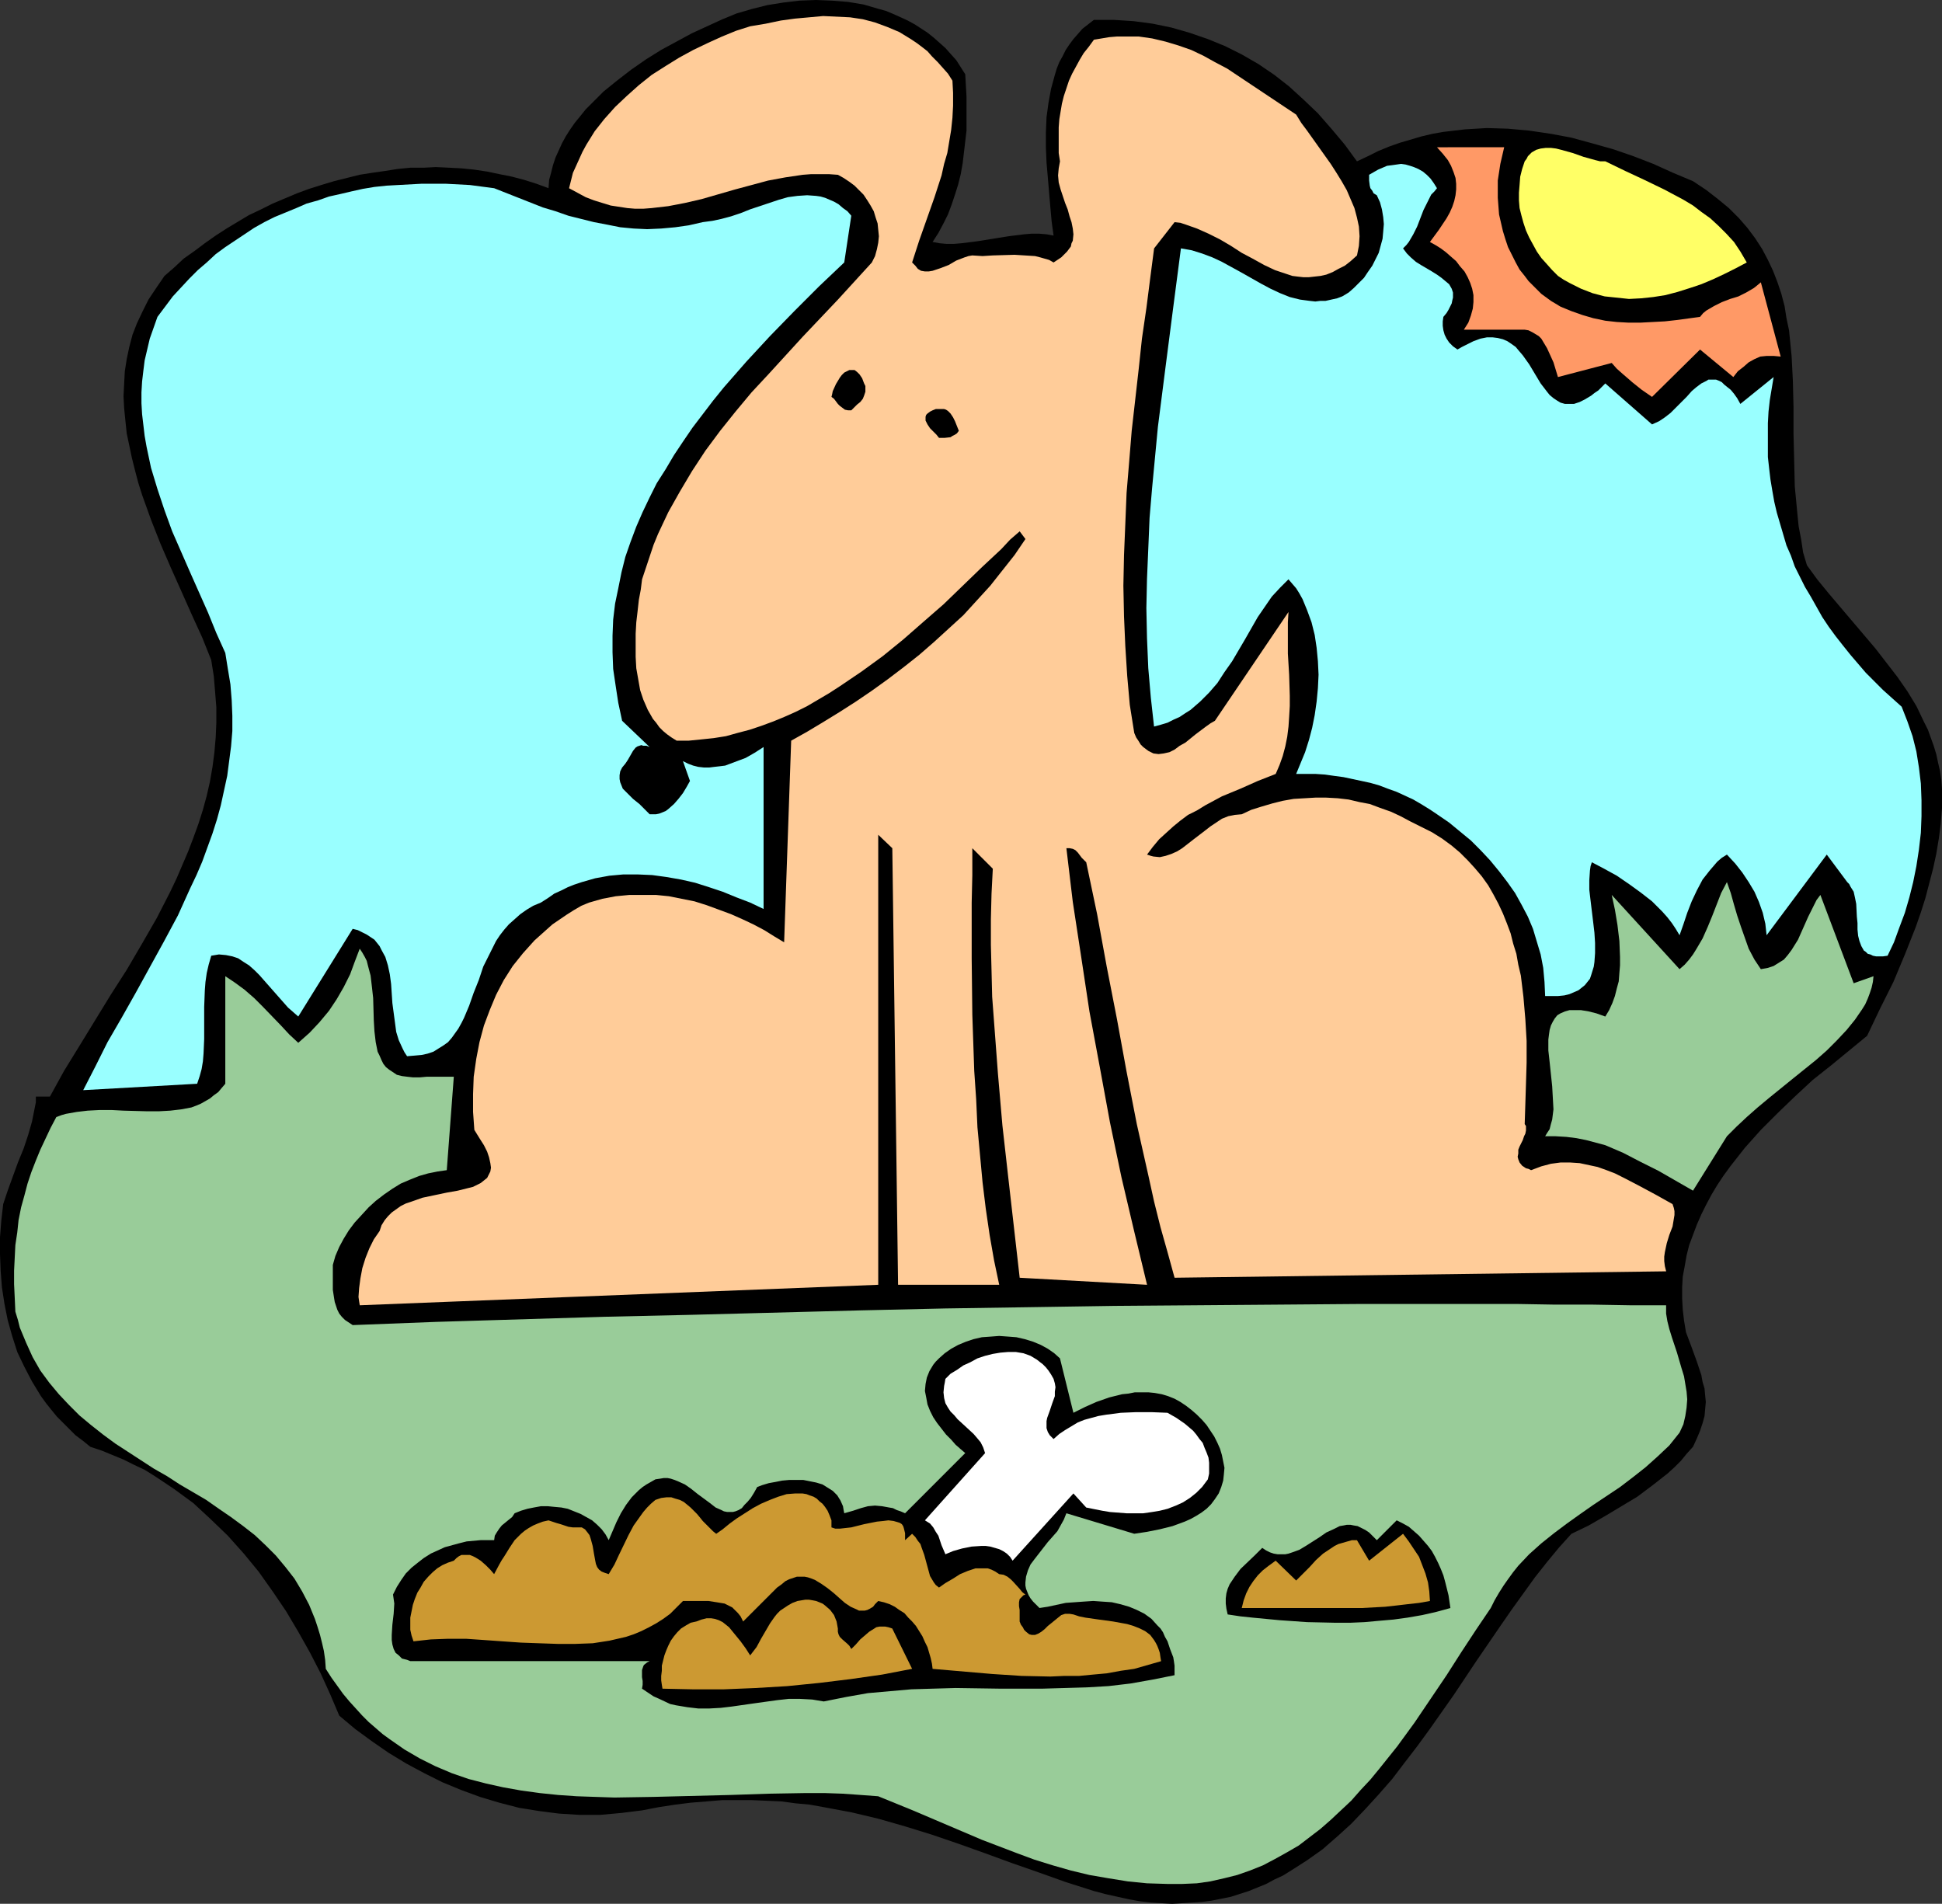 <?xml version="1.0" encoding="UTF-8" standalone="no"?>
<svg
   version="1.0"
   width="129.724mm"
   height="127.167mm"
   id="svg16"
   sodipodi:docname="Dog with Bone 22.wmf"
   xmlns:inkscape="http://www.inkscape.org/namespaces/inkscape"
   xmlns:sodipodi="http://sodipodi.sourceforge.net/DTD/sodipodi-0.dtd"
   xmlns="http://www.w3.org/2000/svg"
   xmlns:svg="http://www.w3.org/2000/svg">
  <rect width="100%" height="100%" fill="#333333" stroke="none"/>
  <sodipodi:namedview
     id="namedview16"
     pagecolor="#ffffff"
     bordercolor="#000000"
     borderopacity="0.25"
     inkscape:showpageshadow="2"
     inkscape:pageopacity="0.0"
     inkscape:pagecheckerboard="0"
     inkscape:deskcolor="#d1d1d1"
     inkscape:document-units="mm" />
  <defs
     id="defs1">
    <pattern
       id="WMFhbasepattern"
       patternUnits="userSpaceOnUse"
       width="6"
       height="6"
       x="0"
       y="0" />
  </defs>
  <path
     style="fill:#000000;fill-opacity:1;fill-rule:evenodd;stroke:none"
     d="m 243.693,18.747 0.323,5.656 v 5.818 2.747 l -0.323,2.747 -0.323,2.747 -0.323,2.747 -0.485,2.747 -0.646,2.586 -0.808,2.586 -0.808,2.424 -0.97,2.586 -1.131,2.263 -1.293,2.424 -1.454,2.263 1.778,0.323 1.778,0.162 h 1.778 l 1.939,-0.162 3.878,-0.485 8.08,-1.293 3.878,-0.485 1.939,-0.162 h 1.778 l 1.939,0.162 1.778,0.323 -0.485,-3.555 -0.323,-3.555 -0.646,-7.596 -0.323,-3.717 -0.162,-3.879 v -3.717 l 0.162,-3.879 0.485,-3.555 0.646,-3.555 0.97,-3.555 0.485,-1.616 0.646,-1.616 0.808,-1.454 0.808,-1.616 0.97,-1.454 0.97,-1.293 1.131,-1.293 1.131,-1.293 1.454,-1.131 1.454,-1.131 h 5.01 l 5.01,0.323 4.848,0.646 4.686,0.97 4.525,1.293 4.686,1.616 4.363,1.778 4.202,2.101 4.202,2.424 4.04,2.747 3.717,2.909 3.717,3.394 3.555,3.394 3.394,3.879 3.394,4.04 3.07,4.202 2.747,-1.293 2.586,-1.293 2.747,-1.131 2.747,-0.97 2.747,-0.808 2.747,-0.808 2.747,-0.646 2.747,-0.485 2.747,-0.323 2.747,-0.323 2.747,-0.162 2.747,-0.162 5.333,0.162 5.333,0.485 5.494,0.808 5.171,0.97 5.333,1.454 5.171,1.454 5.171,1.778 5.01,1.939 5.01,2.263 5.01,2.101 3.394,2.263 2.909,2.263 2.747,2.263 2.586,2.586 2.101,2.424 1.939,2.586 1.778,2.747 1.454,2.747 1.293,2.747 1.131,2.909 0.97,2.909 0.808,3.071 0.485,3.071 0.646,3.071 0.323,3.232 0.323,3.232 0.323,6.303 0.162,6.626 v 6.626 l 0.162,6.626 0.162,6.788 0.646,6.788 0.323,3.232 0.646,3.394 0.485,3.232 0.97,3.232 2.586,3.555 2.909,3.555 11.797,13.899 2.747,3.555 2.747,3.555 2.586,3.717 2.262,3.717 1.939,4.04 0.97,1.939 1.454,4.04 0.646,2.101 0.485,2.263 0.485,2.101 0.323,2.263 0.162,2.263 v 2.263 2.424 l -0.323,4.04 -0.485,3.717 -0.646,3.879 -0.808,3.717 -0.97,3.717 -0.97,3.717 -1.131,3.555 -1.293,3.717 -2.747,6.949 -2.909,6.949 -3.394,6.788 -3.232,6.788 -4.525,3.717 -4.525,3.717 -4.686,3.717 -4.525,4.202 -4.202,4.04 -4.363,4.363 -4.04,4.525 -1.778,2.263 -1.778,2.263 -1.778,2.424 -1.616,2.424 -1.454,2.424 -1.293,2.424 -1.293,2.586 -1.131,2.586 -0.97,2.586 -0.97,2.586 -0.646,2.586 -0.485,2.747 -0.485,2.586 -0.162,2.747 v 2.747 l 0.162,2.909 0.323,2.747 0.485,2.909 1.454,3.879 1.293,3.555 1.131,3.394 0.323,1.778 0.485,1.616 0.162,1.778 0.162,1.616 -0.162,1.778 -0.162,1.778 -0.485,1.778 -0.646,1.939 -0.808,1.939 -0.97,2.101 -1.616,1.778 -1.454,1.778 -1.616,1.616 -1.778,1.616 -3.717,2.909 -3.878,2.909 -4.04,2.424 -4.04,2.424 -4.202,2.424 -4.363,2.101 -3.07,3.394 -3.07,3.717 -3.07,3.879 -2.909,4.04 -2.909,4.04 -2.909,4.202 -5.979,8.727 -5.818,8.727 -6.141,8.727 -3.07,4.202 -3.232,4.202 -3.07,4.04 -3.394,3.879 -3.394,3.717 -3.555,3.717 -3.555,3.232 -3.717,3.232 -3.878,2.747 -4.04,2.586 -2.101,1.293 -2.101,0.97 -2.101,1.131 -4.363,1.778 -4.525,1.454 -2.424,0.485 -2.424,0.485 -2.424,0.323 -2.424,0.162 -2.586,0.162 -2.586,0.162 -2.586,-0.162 -2.747,-0.162 -2.747,-0.323 -2.747,-0.485 -2.909,-0.646 -2.909,-0.646 -3.07,-0.808 -7.11,-2.263 -6.787,-2.424 -6.949,-2.424 -6.626,-2.424 -6.787,-2.424 -6.626,-2.263 -6.787,-2.101 -6.787,-1.939 -6.787,-1.616 -6.949,-1.293 -3.555,-0.646 -3.555,-0.323 -3.555,-0.485 -3.717,-0.162 -3.717,-0.162 h -3.878 -3.717 l -3.878,0.323 -4.04,0.323 -3.878,0.485 -4.202,0.646 -4.202,0.808 -5.171,0.646 -5.333,0.485 h -5.333 l -5.171,-0.323 -5.01,-0.646 -5.01,-0.808 -5.01,-1.293 -4.848,-1.454 -4.848,-1.778 -4.686,-1.939 -4.525,-2.263 -4.525,-2.424 -4.525,-2.747 -4.202,-2.909 -4.202,-3.071 -4.04,-3.394 -2.262,-5.333 -2.424,-5.333 -2.747,-5.333 -2.909,-5.172 -3.07,-5.172 -3.394,-5.01 -3.555,-5.01 -3.717,-4.525 -4.04,-4.525 -4.363,-4.202 -4.363,-4.04 -2.424,-1.778 -2.424,-1.778 -2.424,-1.616 -2.424,-1.616 -2.586,-1.616 -2.747,-1.293 -2.586,-1.293 -2.747,-1.131 -2.747,-1.131 -2.909,-0.97 -1.778,-1.454 -1.939,-1.454 -1.616,-1.616 -1.616,-1.616 -1.454,-1.454 -1.454,-1.778 -1.293,-1.616 -1.293,-1.778 -2.262,-3.717 -1.939,-3.717 -1.778,-3.717 L 3.07,337.282 1.939,333.241 1.131,329.201 0.485,324.999 0.162,320.797 0,316.596 v -4.202 l 0.323,-4.202 0.485,-4.202 1.131,-3.394 2.586,-7.111 1.454,-3.555 1.131,-3.394 0.97,-3.394 0.323,-1.616 0.323,-1.616 0.323,-1.616 v -1.454 h 3.555 l 3.555,-6.464 3.878,-6.303 7.918,-12.929 4.04,-6.303 3.878,-6.626 3.717,-6.464 3.394,-6.626 1.616,-3.394 1.454,-3.394 1.454,-3.394 1.293,-3.394 1.293,-3.555 1.131,-3.555 0.97,-3.555 0.808,-3.555 0.646,-3.717 0.485,-3.717 0.323,-3.717 0.162,-3.717 v -3.879 l -0.323,-4.04 -0.323,-3.879 -0.646,-4.04 -2.262,-5.656 -2.586,-5.656 -2.586,-5.818 -2.747,-6.141 -2.586,-5.98 -2.424,-6.141 -2.262,-6.303 -0.97,-3.071 -0.808,-3.071 -0.808,-3.232 -0.646,-3.071 -0.646,-3.071 -0.323,-3.071 -0.323,-3.232 -0.162,-3.071 0.162,-3.232 0.162,-3.071 0.485,-3.071 0.646,-3.071 0.808,-3.071 1.131,-2.909 1.454,-3.071 1.454,-2.909 1.939,-2.909 2.101,-3.071 2.424,-2.101 2.424,-2.263 2.747,-1.939 2.586,-1.939 2.747,-1.939 2.747,-1.778 5.656,-3.394 3.07,-1.454 2.909,-1.454 3.07,-1.293 3.07,-1.293 3.07,-1.131 3.07,-0.97 3.232,-0.97 3.232,-0.808 3.232,-0.808 3.07,-0.485 3.394,-0.485 3.07,-0.485 3.232,-0.323 h 3.394 l 3.07,-0.162 3.394,0.162 3.07,0.162 3.232,0.323 3.232,0.485 3.07,0.646 3.232,0.646 3.07,0.808 3.07,0.97 3.07,1.131 0.162,-2.101 0.485,-1.778 0.485,-1.939 0.646,-1.939 0.808,-1.778 0.808,-1.778 0.97,-1.778 1.131,-1.778 1.131,-1.616 1.454,-1.778 1.293,-1.616 1.454,-1.454 3.07,-3.071 3.394,-2.747 3.555,-2.747 3.717,-2.586 3.878,-2.424 3.878,-2.101 3.878,-2.101 3.878,-1.778 3.878,-1.778 3.555,-1.454 3.878,-1.131 3.878,-0.97 4.04,-0.646 4.04,-0.485 L 206.04,0 l 4.04,0.162 4.04,0.323 3.878,0.646 3.878,1.131 1.778,0.485 1.939,0.808 1.778,0.808 1.778,0.808 1.778,0.97 3.232,2.101 1.616,1.293 1.454,1.293 1.454,1.293 1.293,1.454 1.454,1.616 1.131,1.778 z"
     id="path1" />
  <path
     style="fill:#ffcc99;fill-opacity:1;fill-rule:evenodd;stroke:none"
     d="m 240.461,20.363 0.162,3.071 v 3.232 l -0.162,3.071 -0.323,3.071 -0.485,2.909 -0.485,2.909 -0.808,2.747 -0.646,2.909 -1.778,5.495 -1.939,5.495 -1.939,5.495 -1.778,5.495 0.808,0.808 0.646,0.808 0.808,0.485 0.97,0.162 h 0.97 l 0.97,-0.162 0.97,-0.323 0.97,-0.323 2.101,-0.808 1.939,-1.131 2.101,-0.808 0.97,-0.323 0.97,-0.162 2.586,0.162 2.586,-0.162 5.494,-0.162 2.586,0.162 2.586,0.162 1.293,0.323 1.131,0.323 1.131,0.323 1.131,0.646 0.97,-0.646 0.97,-0.646 0.808,-0.808 0.646,-0.646 0.485,-0.646 0.485,-0.646 0.162,-0.808 0.323,-0.646 0.162,-1.616 -0.162,-1.454 -0.323,-1.616 -0.485,-1.454 -0.485,-1.778 -0.646,-1.616 -1.131,-3.394 -0.485,-1.778 -0.162,-1.778 0.162,-1.778 0.323,-1.778 -0.323,-2.101 v -2.263 -2.101 -2.101 l 0.162,-2.101 0.323,-1.939 0.323,-1.939 0.485,-1.939 0.646,-1.939 0.646,-1.939 0.808,-1.778 0.97,-1.778 0.97,-1.778 0.97,-1.616 1.293,-1.616 1.293,-1.778 1.939,-0.323 1.939,-0.323 1.939,-0.162 h 1.778 1.939 1.778 l 3.394,0.485 3.394,0.808 3.232,0.97 3.232,1.131 3.07,1.454 2.909,1.616 3.07,1.616 5.818,3.879 5.818,3.879 5.818,3.879 1.293,2.101 1.454,1.939 5.979,8.404 1.454,2.263 1.293,2.101 1.293,2.263 0.97,2.263 0.97,2.263 0.646,2.424 0.485,2.263 0.162,2.424 -0.162,2.424 -0.485,2.424 -1.616,1.454 -1.454,1.131 -1.616,0.808 -1.454,0.808 -1.616,0.646 -1.454,0.323 -1.454,0.162 -1.454,0.162 h -1.454 l -1.454,-0.162 -1.293,-0.162 -1.454,-0.485 -2.909,-0.97 -2.747,-1.293 -2.909,-1.616 -2.747,-1.454 -2.747,-1.778 -2.747,-1.616 -2.909,-1.454 -2.909,-1.293 -2.747,-0.97 -1.454,-0.485 -1.454,-0.162 -5.171,6.626 -0.97,7.434 -0.97,7.596 -1.131,7.757 -0.808,7.596 -1.778,15.676 -0.646,7.919 -0.646,7.757 -0.323,7.919 -0.323,7.757 -0.162,7.757 0.162,7.757 0.323,7.434 0.485,7.596 0.646,7.272 1.131,7.111 0.485,1.131 0.646,0.97 0.485,0.808 0.646,0.646 0.646,0.485 0.646,0.485 0.646,0.323 0.646,0.323 1.293,0.162 1.293,-0.162 1.454,-0.323 1.293,-0.646 1.293,-0.97 1.454,-0.808 2.586,-2.101 2.586,-1.939 1.131,-0.808 1.131,-0.646 18.584,-27.474 -0.162,2.586 v 2.586 5.333 l 0.323,5.333 0.162,5.333 v 2.586 l -0.162,2.747 -0.162,2.424 -0.323,2.586 -0.485,2.424 -0.646,2.424 -0.808,2.263 -0.97,2.263 -4.525,1.778 -4.363,1.939 -4.686,1.939 -4.202,2.263 -2.101,1.293 -2.262,1.131 -1.939,1.454 -1.778,1.454 -1.778,1.616 -1.778,1.616 -1.616,1.939 -1.454,1.939 0.97,0.323 0.646,0.162 1.616,0.162 1.454,-0.323 1.454,-0.485 1.454,-0.646 1.293,-0.808 2.909,-2.263 2.747,-2.101 1.454,-1.131 1.454,-0.97 1.454,-0.97 1.616,-0.646 1.616,-0.323 1.778,-0.162 2.424,-1.131 2.586,-0.808 2.747,-0.808 2.586,-0.646 2.747,-0.485 2.747,-0.162 2.747,-0.162 h 2.747 l 2.909,0.162 2.747,0.323 2.747,0.646 2.586,0.485 2.586,0.97 2.747,0.97 2.424,1.131 2.424,1.293 2.909,1.454 2.586,1.293 2.586,1.616 2.424,1.778 2.101,1.778 1.939,1.939 1.778,1.939 1.778,2.101 1.616,2.263 1.293,2.263 1.293,2.424 1.131,2.424 0.97,2.424 0.97,2.586 0.646,2.586 0.808,2.586 0.485,2.747 0.646,2.747 0.646,5.333 0.485,5.656 0.323,5.495 v 5.495 l -0.162,5.333 -0.162,5.172 -0.162,5.01 0.323,0.485 v 0.485 0.646 l -0.162,0.808 -0.323,0.646 -0.323,0.97 -0.808,1.616 -0.323,0.808 v 0.97 l -0.162,0.808 0.162,0.646 0.323,0.808 0.646,0.808 0.97,0.646 0.646,0.162 0.646,0.323 2.586,-0.97 2.424,-0.646 2.424,-0.323 h 2.424 l 2.424,0.162 2.262,0.485 2.262,0.485 2.262,0.808 2.101,0.808 2.262,1.131 4.04,2.101 4.202,2.263 4.04,2.263 0.323,0.97 0.162,0.808 v 0.97 l -0.162,0.97 -0.323,1.939 -0.808,2.101 -0.646,2.101 -0.485,2.263 -0.162,1.131 v 1.131 l 0.162,1.293 0.323,1.293 -124.109,1.616 -1.778,-6.464 -1.778,-6.303 -1.616,-6.464 -1.454,-6.626 -2.909,-12.929 -2.586,-13.252 -2.424,-13.252 -2.586,-13.252 -2.424,-13.252 -2.747,-13.09 -0.646,-0.646 -0.485,-0.485 -0.97,-1.293 -0.646,-0.646 -0.646,-0.323 -0.808,-0.162 h -0.808 l 0.808,6.788 0.808,6.788 2.101,13.737 2.101,13.899 2.586,13.899 2.586,14.06 2.909,13.899 3.232,13.737 3.232,13.414 -32.158,-1.778 -1.454,-12.767 -1.454,-12.767 -1.454,-12.929 -1.131,-13.09 -0.97,-12.929 -0.485,-6.464 -0.162,-6.626 -0.162,-6.464 v -6.464 l 0.162,-6.464 0.323,-6.303 -5.171,-5.172 v 6.788 l -0.162,6.949 v 14.06 l 0.162,14.222 0.485,14.222 0.485,7.111 0.323,7.111 0.646,6.949 0.646,6.949 0.808,6.626 0.97,6.626 1.131,6.464 1.293,6.141 h -25.533 l -1.454,-110.219 -3.555,-3.394 v 113.612 l -130.896,5.172 -0.162,-0.97 -0.162,-1.131 0.162,-2.263 0.323,-2.424 0.485,-2.586 0.808,-2.586 0.97,-2.424 1.131,-2.263 1.454,-2.101 0.485,-1.454 0.808,-1.293 0.808,-0.97 0.97,-0.97 1.131,-0.808 1.131,-0.808 1.293,-0.646 1.454,-0.485 2.747,-0.97 3.07,-0.646 3.07,-0.646 2.747,-0.485 2.586,-0.646 1.293,-0.323 0.97,-0.485 0.97,-0.485 0.808,-0.646 0.808,-0.646 0.323,-0.646 0.485,-0.97 0.162,-0.97 -0.162,-1.131 -0.323,-1.454 -0.485,-1.454 -0.808,-1.616 -1.131,-1.778 -1.293,-2.101 -0.323,-4.525 v -4.525 l 0.162,-4.363 0.646,-4.525 0.808,-4.202 1.131,-4.202 1.454,-3.879 1.616,-3.879 1.939,-3.717 2.262,-3.555 2.586,-3.232 2.909,-3.232 3.07,-2.747 1.454,-1.293 3.555,-2.424 1.778,-1.131 1.939,-1.131 1.939,-0.808 3.394,-0.97 3.394,-0.646 3.394,-0.323 h 3.394 3.394 l 3.232,0.323 3.232,0.646 3.232,0.646 3.07,0.97 3.07,1.131 3.07,1.131 2.909,1.293 2.747,1.293 2.747,1.454 2.586,1.616 2.424,1.454 1.778,-50.907 4.04,-2.263 4.04,-2.424 4.202,-2.586 4.04,-2.586 4.04,-2.747 4.04,-2.909 4.04,-3.071 3.878,-3.071 3.717,-3.232 3.717,-3.394 3.717,-3.394 3.394,-3.717 3.394,-3.717 3.07,-3.879 3.07,-3.879 2.747,-4.04 -1.454,-1.939 -2.424,2.101 -2.262,2.424 -4.848,4.525 -4.848,4.687 -4.848,4.687 -5.01,4.363 -5.171,4.525 -5.171,4.202 -5.333,3.879 -5.494,3.717 -2.747,1.778 -2.747,1.616 -2.747,1.616 -2.909,1.454 -2.909,1.293 -2.747,1.131 -3.07,1.131 -2.909,0.97 -3.07,0.808 -2.909,0.808 -3.07,0.485 -3.07,0.323 -3.232,0.323 h -3.07 l -1.293,-0.808 -1.131,-0.808 -0.97,-0.808 -0.97,-0.97 -0.808,-1.131 -0.808,-0.97 -1.293,-2.263 -1.131,-2.586 -0.808,-2.424 -0.485,-2.747 -0.485,-2.747 -0.162,-2.909 v -2.909 -2.909 l 0.162,-2.909 0.323,-2.747 0.323,-2.909 0.485,-2.586 0.323,-2.586 0.97,-2.909 0.97,-2.909 0.97,-2.909 1.131,-2.747 1.293,-2.747 1.293,-2.747 2.909,-5.172 3.07,-5.172 3.394,-5.172 3.717,-5.01 3.878,-4.848 4.04,-4.848 4.363,-4.687 8.565,-9.373 8.888,-9.373 8.565,-9.373 0.808,-1.616 0.485,-1.778 0.323,-1.616 0.162,-1.616 -0.162,-1.616 -0.162,-1.616 -0.485,-1.454 -0.485,-1.616 -0.808,-1.454 -0.808,-1.293 -0.97,-1.454 -1.131,-1.131 -1.131,-1.131 -1.293,-0.97 -1.454,-0.97 -1.454,-0.808 -2.262,-0.162 h -2.262 -2.262 l -2.101,0.162 -4.363,0.646 -4.363,0.808 -4.202,1.131 -4.202,1.131 -8.403,2.424 -4.202,0.97 -4.202,0.808 -4.202,0.485 -2.101,0.162 h -2.101 l -1.939,-0.162 -2.101,-0.323 -2.101,-0.323 -2.101,-0.646 -2.101,-0.646 -2.101,-0.808 -2.101,-1.131 -2.101,-1.131 0.485,-1.939 0.485,-1.939 0.808,-1.778 0.808,-1.778 0.808,-1.778 0.97,-1.778 2.101,-3.394 2.424,-3.071 2.747,-3.071 2.909,-2.747 3.07,-2.747 3.232,-2.586 3.555,-2.263 3.394,-2.101 3.555,-1.939 3.717,-1.778 3.555,-1.616 3.555,-1.454 3.555,-1.131 3.878,-0.646 3.878,-0.808 3.555,-0.485 3.555,-0.323 3.555,-0.323 3.394,0.162 3.394,0.162 3.232,0.485 3.07,0.808 3.07,1.131 3.07,1.293 2.909,1.778 1.454,0.97 1.293,0.97 1.454,1.131 1.131,1.293 1.454,1.454 1.293,1.454 1.293,1.454 z"
     id="path2" />
  <path
     style="fill:#ff9966;fill-opacity:1;fill-rule:evenodd;stroke:none"
     d="m 379.76,37.17 -0.485,2.101 -0.485,2.101 -0.323,2.101 -0.323,2.101 v 2.263 2.101 l 0.162,2.101 0.162,2.101 0.485,2.101 0.485,2.101 0.646,2.101 0.646,1.939 0.97,1.939 0.97,1.939 0.97,1.778 1.293,1.616 0.97,1.293 1.131,1.131 2.101,2.101 2.424,1.778 2.424,1.454 2.747,1.131 2.747,0.97 2.747,0.808 3.07,0.646 2.909,0.323 2.909,0.162 h 3.07 l 3.07,-0.162 3.07,-0.162 2.909,-0.323 5.979,-0.808 0.808,-0.97 0.808,-0.646 1.939,-1.131 1.939,-0.97 2.101,-0.808 2.101,-0.646 1.939,-0.97 1.939,-1.131 0.808,-0.646 0.97,-0.808 5.01,18.747 -1.778,-0.162 h -1.778 l -1.616,0.162 -1.454,0.646 -1.454,0.808 -1.293,1.131 -1.454,1.131 -1.131,1.454 -8.403,-6.949 -12.12,11.959 -2.586,-1.778 -2.424,-1.939 -1.293,-1.131 -1.131,-0.97 -1.454,-1.293 -1.293,-1.454 -13.574,3.555 -1.131,-3.717 -0.808,-1.778 -0.808,-1.778 -0.97,-1.616 -0.485,-0.808 -0.646,-0.646 -0.808,-0.485 -0.808,-0.485 -0.97,-0.485 -0.97,-0.162 h -15.352 l 1.131,-1.778 0.646,-1.778 0.485,-1.778 0.162,-1.616 v -1.778 l -0.323,-1.616 -0.485,-1.454 -0.646,-1.454 -0.808,-1.454 -1.131,-1.293 -0.97,-1.293 -1.293,-1.131 -1.293,-1.131 -1.293,-0.97 -1.293,-0.808 -1.454,-0.808 2.262,-3.071 0.97,-1.454 0.97,-1.454 0.808,-1.454 0.646,-1.454 0.485,-1.454 0.323,-1.454 0.162,-1.454 v -1.454 l -0.162,-1.454 -0.485,-1.454 -0.646,-1.616 -0.808,-1.454 -1.293,-1.616 -1.454,-1.616 z"
     id="path3" />
  <path
     style="fill:#ffff66;fill-opacity:1;fill-rule:evenodd;stroke:none"
     d="m 441.006,66.26 -2.747,1.454 -2.909,1.454 -2.747,1.293 -3.07,1.293 -2.909,0.97 -3.07,0.97 -3.07,0.808 -3.07,0.485 -3.07,0.323 -3.07,0.162 -3.07,-0.323 -3.07,-0.323 -3.07,-0.808 -2.909,-1.131 -2.909,-1.454 -1.454,-0.808 -1.454,-0.97 -1.454,-1.454 -1.293,-1.454 -1.454,-1.616 -1.131,-1.616 -0.97,-1.778 -0.97,-1.778 -0.808,-1.778 -0.646,-1.939 -0.485,-1.778 -0.485,-1.939 -0.162,-1.939 v -1.939 l 0.162,-1.939 0.162,-2.101 0.485,-1.939 0.646,-1.939 0.485,-0.646 0.323,-0.646 0.97,-0.97 1.131,-0.646 1.131,-0.323 1.293,-0.162 h 1.293 l 1.293,0.162 1.293,0.323 2.909,0.808 2.747,0.97 2.909,0.808 1.293,0.323 h 1.293 l 5.01,2.424 4.848,2.263 5.01,2.424 4.848,2.586 2.424,1.454 2.101,1.616 2.262,1.616 2.101,1.939 1.939,1.939 1.939,2.101 1.616,2.424 z"
     id="path4" />
  <path
     style="fill:#99ffff;fill-opacity:1;fill-rule:evenodd;stroke:none"
     d="m 362.792,47.514 -0.646,0.808 -0.808,0.808 -0.97,1.939 -0.97,1.939 -0.808,2.101 -0.808,2.101 -0.97,1.939 -1.131,1.939 -0.646,0.808 -0.808,0.808 0.97,1.293 0.97,0.97 1.293,1.131 1.293,0.808 2.747,1.616 1.293,0.808 1.131,0.808 0.97,0.808 0.97,0.808 0.646,1.131 0.323,0.97 v 0.646 0.646 l -0.162,0.646 -0.162,0.808 -0.323,0.646 -0.485,0.97 -0.485,0.808 -0.808,0.97 -0.162,1.131 v 1.131 l 0.162,1.131 0.323,1.131 0.485,0.97 0.646,0.97 0.97,0.97 1.131,0.808 1.131,-0.646 0.97,-0.485 1.939,-0.97 1.778,-0.646 1.616,-0.323 h 1.454 l 1.293,0.162 1.293,0.323 1.131,0.485 0.97,0.646 1.131,0.808 0.808,0.97 0.97,1.131 1.616,2.263 1.454,2.424 1.454,2.424 1.616,2.101 0.646,0.808 0.97,0.808 0.97,0.646 0.808,0.485 1.131,0.323 h 1.131 1.131 l 1.454,-0.485 1.293,-0.646 1.616,-0.97 0.808,-0.646 0.97,-0.646 0.808,-0.808 0.97,-0.97 11.797,10.343 1.778,-0.808 1.454,-0.97 1.454,-1.131 1.454,-1.454 1.293,-1.293 1.293,-1.293 1.293,-1.455 1.131,-0.97 1.293,-0.97 1.293,-0.646 0.485,-0.323 h 0.646 0.646 0.646 l 0.808,0.323 0.646,0.323 0.646,0.646 0.808,0.646 0.808,0.646 0.808,0.97 0.808,1.131 0.808,1.454 8.403,-6.788 -0.485,2.909 -0.485,2.909 -0.323,2.909 -0.162,2.909 v 2.909 2.747 2.909 l 0.323,2.909 0.323,2.747 0.485,2.909 0.485,2.747 0.646,2.747 0.808,2.747 0.808,2.747 0.808,2.747 1.131,2.586 0.97,2.747 1.293,2.586 1.293,2.586 1.454,2.424 1.454,2.586 1.454,2.586 1.616,2.424 1.778,2.424 1.778,2.263 1.939,2.424 1.939,2.263 1.939,2.263 2.262,2.263 2.101,2.101 4.686,4.202 1.454,3.717 1.293,3.717 0.97,3.879 0.646,4.04 0.485,4.04 0.162,4.202 v 4.04 l -0.162,4.202 -0.485,4.202 -0.646,4.202 -0.808,4.04 -0.97,3.879 -1.131,3.879 -1.454,3.879 -1.293,3.555 -1.616,3.394 -1.131,0.162 h -0.97 -0.808 l -0.808,-0.162 -0.646,-0.323 -0.646,-0.162 -0.485,-0.485 -0.485,-0.323 -0.646,-1.131 -0.485,-1.293 -0.323,-1.293 -0.162,-1.616 v -1.616 l -0.162,-1.616 -0.162,-3.232 -0.323,-1.616 -0.323,-1.454 -0.808,-1.293 -0.323,-0.646 -0.485,-0.485 -5.171,-6.949 -15.19,20.363 -0.323,-2.909 -0.646,-2.747 -0.97,-2.747 -1.131,-2.586 -1.454,-2.424 -1.616,-2.424 -1.778,-2.263 -2.101,-2.263 -1.293,0.808 -1.131,0.97 -0.97,1.131 -0.97,1.131 -1.778,2.263 -1.454,2.747 -1.293,2.747 -1.131,2.909 -0.97,2.909 -0.97,2.747 -0.97,-1.616 -0.97,-1.454 -1.131,-1.454 -1.293,-1.454 -2.586,-2.586 -2.909,-2.263 -2.909,-2.101 -3.07,-2.101 -3.232,-1.778 -3.07,-1.616 -0.323,0.97 -0.162,1.131 -0.162,2.424 v 2.424 l 0.323,2.747 0.646,5.333 0.323,2.747 0.162,2.586 v 2.586 l -0.162,2.263 -0.162,1.131 -0.646,2.101 -0.323,0.97 -0.646,0.808 -0.646,0.808 -0.808,0.646 -0.808,0.646 -1.131,0.485 -1.131,0.485 -1.293,0.323 -1.616,0.162 h -3.232 l -0.162,-3.555 -0.323,-3.555 -0.646,-3.394 -0.97,-3.232 -0.97,-3.232 -1.293,-3.071 -1.616,-3.071 -1.616,-2.909 -1.939,-2.747 -2.101,-2.747 -2.262,-2.747 -2.424,-2.586 -2.424,-2.424 -2.747,-2.263 -2.747,-2.263 -3.07,-2.101 -1.939,-1.293 -2.101,-1.293 -1.939,-1.131 -2.101,-0.97 -2.101,-0.97 -2.262,-0.808 -2.101,-0.808 -2.262,-0.646 -2.262,-0.485 -2.262,-0.485 -2.262,-0.485 -2.424,-0.323 -2.262,-0.323 -2.424,-0.162 h -4.848 l 1.131,-2.747 1.131,-2.747 0.97,-3.071 0.808,-3.071 0.646,-3.232 0.485,-3.394 0.323,-3.394 0.162,-3.394 -0.162,-3.394 -0.323,-3.394 -0.485,-3.232 -0.808,-3.232 -1.131,-3.071 -1.131,-2.747 -0.808,-1.454 -0.808,-1.293 -0.97,-1.131 -0.97,-1.131 -2.101,2.101 -2.101,2.263 -1.778,2.586 -1.778,2.586 -3.232,5.656 -1.616,2.747 -1.616,2.747 -1.939,2.747 -1.778,2.747 -2.101,2.424 -2.262,2.263 -2.424,2.101 -1.293,0.808 -1.454,0.97 -1.454,0.646 -1.616,0.808 -1.616,0.485 -1.778,0.485 -0.808,-7.272 -0.646,-7.434 -0.323,-7.596 -0.162,-7.596 0.162,-7.434 0.323,-7.596 0.323,-7.757 0.646,-7.596 1.454,-15.353 1.939,-15.191 1.939,-15.03 1.939,-14.868 2.747,0.485 2.586,0.808 2.586,0.97 2.424,1.131 5.01,2.747 4.848,2.747 2.424,1.293 2.424,1.131 2.424,0.97 2.586,0.646 2.424,0.323 1.454,0.162 1.293,-0.162 h 1.293 l 1.454,-0.323 1.454,-0.323 1.293,-0.485 1.616,-0.97 1.293,-1.131 1.293,-1.293 1.293,-1.293 0.97,-1.454 1.131,-1.616 0.808,-1.616 0.808,-1.616 0.485,-1.778 0.485,-1.778 0.162,-1.778 0.162,-1.939 -0.162,-1.778 -0.323,-1.939 -0.485,-1.778 -0.808,-1.778 -0.808,-0.485 -0.323,-0.646 -0.485,-0.646 -0.162,-0.646 -0.162,-1.293 v -1.454 l 1.131,-0.646 1.131,-0.646 1.131,-0.485 1.131,-0.485 1.293,-0.162 1.131,-0.162 1.131,-0.162 1.131,0.162 1.131,0.323 0.97,0.323 1.131,0.485 1.131,0.646 0.97,0.808 0.97,0.97 0.808,1.131 z"
     id="path5" />
  <path
     style="fill:#99ffff;fill-opacity:1;fill-rule:evenodd;stroke:none"
     d="m 177.437,56.079 2.424,-0.323 2.262,-0.485 2.424,-0.646 2.424,-0.808 2.424,-0.97 2.424,-0.808 2.424,-0.808 2.424,-0.808 2.262,-0.646 2.424,-0.323 2.424,-0.162 2.262,0.162 1.131,0.162 1.131,0.323 1.131,0.485 1.131,0.485 1.131,0.646 1.131,0.97 1.131,0.808 0.97,1.131 -1.778,11.798 -6.302,5.98 -6.302,6.303 -6.141,6.303 -5.979,6.464 -5.656,6.464 -2.747,3.394 -2.586,3.394 -2.586,3.394 -2.424,3.555 -2.262,3.394 -2.101,3.555 -2.262,3.555 -1.778,3.555 -1.778,3.717 -1.616,3.717 -1.454,3.879 -1.293,3.717 -0.97,3.879 -0.808,4.04 -0.808,3.879 -0.485,4.04 -0.162,4.04 v 4.202 l 0.162,4.202 0.646,4.363 0.646,4.202 0.97,4.525 6.949,6.626 -0.808,-0.323 h -0.808 l -0.485,-0.162 -0.485,0.162 -0.485,0.162 -0.485,0.323 -0.646,0.808 -0.646,1.131 -0.646,1.131 -0.646,0.97 -0.808,0.97 -0.485,0.97 -0.162,0.97 v 0.97 l 0.162,0.808 0.323,0.808 0.323,0.808 0.646,0.646 0.646,0.646 1.293,1.293 1.616,1.293 1.293,1.293 0.646,0.646 0.646,0.646 h 0.808 0.808 l 0.808,-0.162 0.808,-0.323 0.808,-0.323 0.646,-0.485 1.454,-1.293 1.131,-1.293 1.131,-1.454 0.97,-1.616 0.808,-1.454 -1.778,-5.01 1.293,0.646 1.293,0.485 1.293,0.323 1.454,0.162 h 1.293 l 1.293,-0.162 1.454,-0.162 1.293,-0.162 2.586,-0.97 2.586,-0.97 2.262,-1.293 2.262,-1.454 v 40.888 l -3.394,-1.616 -3.394,-1.293 -3.555,-1.454 -3.394,-1.131 -3.555,-1.131 -3.555,-0.808 -3.717,-0.646 -3.555,-0.485 -3.717,-0.162 h -3.555 l -3.555,0.323 -3.555,0.646 -3.394,0.97 -1.939,0.646 -1.616,0.646 -1.616,0.808 -1.778,0.808 -1.616,1.131 -1.778,1.131 -1.939,0.808 -1.616,0.97 -1.616,1.131 -1.454,1.293 -1.454,1.293 -1.131,1.293 -1.131,1.454 -0.97,1.454 -1.616,3.232 -1.616,3.232 -1.131,3.394 -1.293,3.232 -1.131,3.232 -1.293,3.071 -0.646,1.293 -0.808,1.454 -0.808,1.131 -0.808,1.131 -0.97,1.131 -1.131,0.808 -1.293,0.808 -1.293,0.808 -1.454,0.485 -1.454,0.323 -1.778,0.162 -1.939,0.162 -0.646,-0.97 -0.485,-0.97 -0.97,-2.101 -0.646,-2.101 -0.323,-2.424 -0.323,-2.424 -0.323,-2.424 -0.323,-4.848 -0.323,-2.424 -0.485,-2.263 -0.646,-2.101 -0.97,-1.778 -0.485,-0.97 -0.646,-0.808 -0.646,-0.808 -0.97,-0.646 -0.97,-0.646 -0.97,-0.485 -1.293,-0.646 -1.293,-0.323 -13.736,22.141 -1.293,-1.131 -1.293,-1.131 -2.424,-2.747 -2.424,-2.747 -2.424,-2.747 -1.131,-1.131 -1.454,-1.293 -1.293,-0.808 -1.454,-0.97 -1.454,-0.485 -1.616,-0.323 -1.778,-0.162 -0.97,0.162 -0.97,0.162 -0.646,2.263 -0.485,2.101 -0.323,2.263 -0.162,2.101 -0.162,4.202 v 4.04 4.04 l -0.162,3.717 -0.162,1.939 -0.323,1.939 -0.485,1.778 -0.646,1.939 -28.765,1.616 3.07,-5.98 3.07,-6.141 1.778,-3.071 1.778,-3.071 3.555,-6.303 3.555,-6.464 3.555,-6.464 3.555,-6.626 3.07,-6.788 1.616,-3.394 1.454,-3.394 1.293,-3.555 1.293,-3.555 1.131,-3.555 0.97,-3.555 0.808,-3.717 0.808,-3.717 0.485,-3.717 0.485,-3.717 0.323,-3.879 v -3.879 l -0.162,-3.879 -0.323,-4.04 -0.646,-3.879 -0.646,-4.04 -2.262,-5.01 -2.101,-5.172 -4.525,-10.181 -2.262,-5.172 -2.262,-5.172 -1.939,-5.333 -1.778,-5.333 -1.616,-5.333 -1.131,-5.333 -0.485,-2.747 -0.323,-2.747 -0.323,-2.747 -0.162,-2.747 v -2.747 l 0.162,-2.747 0.323,-2.747 0.323,-2.586 0.646,-2.747 0.646,-2.747 0.97,-2.747 0.97,-2.747 1.939,-2.586 1.939,-2.586 2.101,-2.263 2.101,-2.263 2.101,-2.101 2.262,-1.939 2.262,-2.101 2.424,-1.778 2.424,-1.616 2.424,-1.616 2.424,-1.616 2.586,-1.454 2.586,-1.293 2.747,-1.131 2.747,-1.131 2.586,-1.131 2.909,-0.808 2.747,-0.97 2.909,-0.646 2.747,-0.646 2.909,-0.646 2.909,-0.485 3.07,-0.323 2.909,-0.162 5.979,-0.323 h 5.979 l 6.141,0.323 6.141,0.808 6.141,2.424 6.141,2.424 3.232,0.97 3.232,1.131 3.232,0.808 3.232,0.808 3.394,0.646 3.232,0.646 3.394,0.323 3.394,0.162 3.555,-0.162 3.555,-0.323 3.394,-0.485 z"
     id="path6" />
  <path
     style="fill:#000000;fill-opacity:1;fill-rule:evenodd;stroke:none"
     d="m 218.16,96.805 0.323,0.646 v 0.485 0.97 l -0.323,0.97 -0.323,0.808 -0.646,0.808 -0.808,0.646 -1.454,1.454 h -0.808 l -0.808,-0.162 -0.646,-0.485 -0.646,-0.485 -0.485,-0.485 -0.485,-0.646 -0.485,-0.646 -0.646,-0.485 0.162,-0.646 0.162,-0.808 0.808,-1.778 0.97,-1.616 0.485,-0.646 0.646,-0.646 0.646,-0.323 0.646,-0.323 h 0.646 0.646 l 0.646,0.485 0.646,0.646 0.646,0.97 z"
     id="path7" />
  <path
     style="fill:#000000;fill-opacity:1;fill-rule:evenodd;stroke:none"
     d="m 242.077,108.764 -0.485,0.646 -0.485,0.323 -0.646,0.323 -0.485,0.323 -1.454,0.162 h -1.454 l -0.646,-0.808 -0.808,-0.808 -0.808,-0.808 -0.646,-0.97 -0.485,-0.97 v -0.485 -0.485 l 0.162,-0.485 0.323,-0.323 0.646,-0.485 0.646,-0.323 0.808,-0.323 h 0.808 0.808 0.485 l 0.485,0.162 0.485,0.323 0.646,0.646 0.646,0.97 0.485,0.97 z"
     id="path8" />
  <path
     style="fill:#99cc99;fill-opacity:1;fill-rule:evenodd;stroke:none"
     d="m 444.561,244.679 1.778,-0.323 1.454,-0.485 1.293,-0.808 1.293,-0.808 0.97,-1.131 0.97,-1.293 0.808,-1.293 0.808,-1.293 1.293,-2.909 1.293,-2.909 1.454,-2.909 0.646,-1.293 0.97,-1.293 8.403,22.302 5.01,-1.778 -0.162,1.454 -0.323,1.454 -0.485,1.454 -0.485,1.293 -0.646,1.454 -0.808,1.293 -1.778,2.586 -2.101,2.586 -2.424,2.586 -2.586,2.586 -2.747,2.424 -5.818,4.687 -5.979,4.848 -2.909,2.424 -2.747,2.424 -2.586,2.424 -2.424,2.424 -8.565,13.737 -8.726,-5.01 -4.525,-2.263 -4.363,-2.263 -2.262,-0.97 -2.262,-0.97 -2.424,-0.646 -2.424,-0.646 -2.424,-0.485 -2.586,-0.323 -2.747,-0.162 h -2.586 l 0.485,-0.808 0.646,-0.97 0.323,-1.293 0.323,-1.131 0.162,-1.293 0.162,-1.293 -0.162,-2.909 -0.162,-2.909 -0.646,-6.141 -0.323,-2.909 v -2.747 l 0.162,-1.293 0.162,-1.131 0.323,-1.131 0.485,-0.97 0.485,-0.808 0.646,-0.808 0.808,-0.485 1.131,-0.485 1.131,-0.323 h 1.454 1.454 l 1.939,0.323 1.939,0.485 2.262,0.808 0.97,-1.616 0.808,-1.778 0.646,-1.778 0.485,-1.939 0.485,-1.778 0.162,-2.101 0.162,-1.939 v -2.101 l -0.162,-4.04 -0.485,-4.04 -0.646,-3.879 -0.808,-3.717 17.13,18.747 1.293,-1.131 1.131,-1.293 0.97,-1.293 0.808,-1.293 1.616,-2.747 1.293,-2.909 1.131,-2.747 2.262,-5.818 1.454,-2.747 0.97,2.747 0.808,2.909 0.808,2.747 0.97,2.909 0.97,2.747 0.97,2.747 1.454,2.747 z"
     id="path9" />
  <path
     style="fill:#99cc99;fill-opacity:1;fill-rule:evenodd;stroke:none"
     d="m 107.787,271.829 h 6.787 l -1.778,23.595 -2.262,0.323 -2.424,0.485 -2.262,0.646 -2.424,0.97 -2.262,0.97 -2.101,1.293 -2.101,1.454 -2.101,1.616 -1.778,1.616 -1.778,1.939 -1.778,1.939 -1.454,1.939 -1.293,2.101 -1.131,2.101 -0.97,2.263 -0.646,2.263 v 4.202 2.101 l 0.323,2.101 0.162,0.97 0.323,0.97 0.323,0.97 0.485,0.97 0.646,0.808 0.808,0.808 0.97,0.646 0.97,0.646 21.008,-0.808 21.331,-0.646 21.331,-0.646 21.493,-0.485 43.147,-1.131 21.331,-0.485 21.493,-0.323 21.17,-0.323 20.846,-0.162 20.846,-0.162 20.362,-0.162 h 39.592 l 9.534,0.162 h 9.534 l 9.373,0.162 h 9.211 v 2.101 l 0.323,1.939 0.485,1.939 0.646,2.101 1.293,3.879 1.131,3.879 0.646,2.101 0.323,1.939 0.323,1.939 0.162,1.939 -0.162,2.101 -0.323,2.101 -0.485,2.101 -0.97,2.101 -2.586,3.232 -2.909,2.747 -3.07,2.747 -3.07,2.424 -3.394,2.586 -6.787,4.525 -3.232,2.263 -3.394,2.424 -3.232,2.424 -3.232,2.586 -3.07,2.747 -2.747,2.909 -1.293,1.616 -1.293,1.778 -1.131,1.616 -1.131,1.778 -1.131,1.939 -0.97,1.939 -3.717,5.495 -3.717,5.656 -3.717,5.818 -4.04,5.98 -4.04,5.98 -4.363,5.98 -4.525,5.656 -2.262,2.747 -2.424,2.586 -2.424,2.747 -2.586,2.424 -2.586,2.424 -2.586,2.263 -2.747,2.101 -2.747,2.101 -3.07,1.778 -2.909,1.616 -3.07,1.616 -3.232,1.293 -3.232,1.131 -3.232,0.808 -3.555,0.808 -3.394,0.485 -3.717,0.162 h -3.717 l -5.171,-0.162 -4.848,-0.485 -5.01,-0.808 -4.686,-0.808 -4.686,-1.131 -4.525,-1.293 -4.686,-1.454 -4.363,-1.616 -8.888,-3.394 -8.726,-3.717 -8.726,-3.717 -8.726,-3.555 -4.363,-0.323 -4.525,-0.323 -4.686,-0.162 h -4.686 l -9.373,0.162 -9.696,0.323 -19.392,0.485 -9.858,0.162 -4.848,-0.162 -4.686,-0.162 -4.686,-0.323 -4.686,-0.485 -4.686,-0.646 -4.525,-0.808 -4.363,-0.97 -4.363,-1.131 -4.202,-1.454 -4.202,-1.778 -3.878,-1.939 -3.878,-2.263 -3.717,-2.586 -1.778,-1.293 -3.555,-3.071 -1.616,-1.616 -1.616,-1.778 -1.616,-1.778 -1.616,-1.939 -2.909,-4.04 -1.454,-2.263 -0.162,-2.263 -0.323,-2.263 -0.485,-2.101 -0.485,-1.939 -0.646,-2.101 -0.646,-1.939 -1.454,-3.555 -1.778,-3.394 -1.939,-3.232 -2.262,-2.909 -2.424,-2.909 -2.586,-2.586 -2.747,-2.586 -2.909,-2.263 -3.07,-2.263 -3.07,-2.101 -3.232,-2.263 -6.626,-3.879 -3.232,-2.101 -3.394,-1.939 -6.464,-4.202 -3.232,-2.101 -3.07,-2.263 -3.07,-2.424 -2.909,-2.424 -2.586,-2.586 -2.586,-2.747 -2.424,-2.909 -2.262,-3.071 -1.939,-3.394 -1.616,-3.555 -0.808,-1.939 -0.808,-1.939 -0.485,-1.939 -0.646,-2.101 -0.162,-3.555 -0.162,-3.394 v -3.394 l 0.162,-3.232 0.162,-3.232 0.485,-3.232 0.323,-3.071 0.646,-3.232 0.808,-2.909 0.808,-3.071 0.97,-2.909 1.131,-2.909 1.131,-2.747 1.293,-2.747 1.293,-2.747 1.454,-2.747 1.293,-0.485 1.131,-0.323 2.747,-0.485 2.747,-0.323 3.07,-0.162 h 2.909 l 3.07,0.162 5.979,0.162 h 2.909 l 2.909,-0.162 2.747,-0.323 2.586,-0.485 1.293,-0.485 1.131,-0.485 1.131,-0.646 1.131,-0.646 0.97,-0.808 1.131,-0.808 0.808,-0.97 0.97,-1.131 v -27.151 l 2.424,1.616 2.424,1.778 2.424,2.101 2.262,2.263 4.525,4.687 2.101,2.263 2.262,2.101 2.909,-2.586 2.424,-2.586 2.424,-2.909 1.939,-2.909 1.778,-3.071 1.616,-3.232 1.131,-3.071 1.293,-3.394 0.646,0.97 0.646,1.131 0.485,0.97 0.323,1.293 0.646,2.424 0.323,2.747 0.323,2.909 0.162,5.656 0.162,2.747 0.323,2.747 0.485,2.424 0.485,0.97 0.485,1.131 0.485,0.97 0.646,0.808 0.808,0.646 0.97,0.646 0.97,0.646 1.293,0.323 1.293,0.162 1.454,0.162 h 1.778 z"
     id="path10" />
  <path
     style="fill:#000000;fill-opacity:1;fill-rule:evenodd;stroke:none"
     d="m 267.609,342.938 3.394,13.737 2.909,-1.454 2.909,-1.293 3.232,-1.131 3.232,-0.808 1.616,-0.162 1.616,-0.323 h 1.778 1.616 l 1.616,0.162 1.778,0.323 1.616,0.485 1.616,0.646 1.454,0.808 1.454,0.97 1.454,1.131 1.293,1.131 1.293,1.293 1.131,1.293 0.97,1.454 0.97,1.454 0.808,1.616 0.646,1.454 0.485,1.616 0.323,1.616 0.323,1.616 -0.162,1.778 -0.162,1.454 -0.485,1.616 -0.646,1.616 -0.97,1.454 -0.97,1.293 -1.131,1.131 -1.293,0.97 -1.293,0.808 -1.454,0.808 -1.454,0.646 -3.07,1.131 -3.232,0.808 -3.232,0.646 -3.232,0.485 -17.13,-5.172 -0.646,1.616 -0.808,1.454 -0.808,1.454 -2.424,2.747 -1.131,1.454 -2.262,2.909 -0.97,1.293 -0.646,1.454 -0.485,1.616 -0.162,1.454 v 0.808 l 0.162,0.808 0.323,0.808 0.323,0.808 0.485,0.808 0.646,0.808 0.808,0.808 0.808,0.808 2.101,-0.323 2.262,-0.485 2.262,-0.485 2.262,-0.162 2.262,-0.162 2.424,-0.162 2.262,0.162 2.424,0.162 2.101,0.485 2.262,0.646 1.939,0.808 1.939,0.97 1.778,1.293 1.454,1.616 0.808,0.808 0.646,0.97 0.485,1.131 0.646,1.131 0.646,1.939 0.808,2.101 0.162,0.97 0.162,1.131 v 1.131 1.293 l -5.656,1.131 -5.494,0.97 -5.494,0.646 -5.494,0.323 -5.494,0.162 -5.656,0.162 h -10.989 l -10.989,-0.162 -5.656,0.162 -5.494,0.162 -5.494,0.485 -5.494,0.485 -5.494,0.97 -5.656,1.131 -2.909,-0.485 -3.07,-0.162 h -2.909 l -2.909,0.323 -5.818,0.808 -5.656,0.808 -2.747,0.323 -2.909,0.162 h -2.747 l -2.747,-0.323 -2.909,-0.485 -1.454,-0.323 -2.747,-1.293 -1.454,-0.646 -1.454,-0.97 -1.454,-0.97 0.162,-0.97 v -0.97 l -0.162,-0.97 v -0.97 -0.808 l 0.323,-0.97 0.162,-0.323 0.808,-0.646 0.646,-0.323 h -59.63 -0.808 l -0.808,-0.323 -0.646,-0.162 -0.646,-0.162 -0.808,-0.808 -0.808,-0.646 -0.485,-0.97 -0.323,-1.131 -0.162,-1.131 v -1.293 l 0.162,-2.586 0.323,-2.747 0.162,-2.586 -0.162,-1.131 -0.162,-1.131 0.97,-1.939 1.131,-1.778 1.131,-1.616 1.454,-1.454 1.616,-1.293 1.454,-1.131 1.778,-1.131 1.778,-0.808 1.778,-0.808 1.778,-0.485 1.778,-0.485 1.939,-0.485 1.778,-0.162 1.778,-0.162 h 1.778 1.616 l 0.162,-1.131 0.485,-0.808 0.646,-0.97 0.646,-0.808 1.778,-1.454 0.808,-0.646 0.646,-0.97 1.616,-0.646 1.616,-0.485 1.616,-0.323 1.778,-0.323 h 1.778 l 1.616,0.162 1.778,0.162 1.616,0.323 1.616,0.646 1.616,0.646 1.454,0.808 1.454,0.808 1.293,1.131 1.131,1.131 0.97,1.293 0.808,1.454 0.97,-2.263 0.97,-2.263 1.131,-2.263 1.293,-2.101 1.454,-1.939 1.778,-1.778 0.97,-0.808 0.97,-0.646 1.131,-0.646 1.131,-0.646 1.131,-0.162 0.97,-0.162 h 0.97 l 0.808,0.162 0.97,0.323 0.808,0.323 1.778,0.808 1.616,1.131 1.616,1.293 3.07,2.263 1.454,1.131 1.454,0.646 0.646,0.323 0.808,0.162 h 0.646 0.808 l 0.646,-0.162 0.808,-0.323 0.808,-0.485 0.646,-0.808 0.808,-0.808 0.808,-0.97 0.808,-1.293 0.808,-1.454 1.293,-0.485 1.616,-0.485 1.778,-0.323 1.616,-0.323 1.778,-0.162 h 1.778 1.778 l 1.616,0.323 1.616,0.323 1.616,0.485 1.293,0.808 1.293,0.808 1.131,1.131 0.808,1.293 0.646,1.454 0.162,0.97 0.162,0.808 2.262,-0.646 1.939,-0.646 1.778,-0.485 1.778,-0.162 1.778,0.162 1.778,0.323 0.97,0.162 0.97,0.485 0.97,0.323 1.131,0.485 15.19,-15.191 -1.131,-0.97 -1.293,-1.131 -1.131,-1.293 -1.293,-1.293 -1.131,-1.454 -1.131,-1.454 -0.97,-1.454 -0.808,-1.616 -0.646,-1.616 -0.323,-1.778 -0.323,-1.616 0.162,-1.778 0.323,-1.616 0.646,-1.616 0.485,-0.808 0.485,-0.808 0.646,-0.808 0.808,-0.808 1.454,-1.293 1.616,-1.131 1.778,-0.97 1.939,-0.808 1.939,-0.646 2.101,-0.485 2.262,-0.162 2.101,-0.162 2.262,0.162 2.101,0.162 2.101,0.485 2.101,0.646 1.939,0.808 1.778,0.97 1.616,1.131 z"
     id="path11" />
  <path
     style="fill:#ffffff;fill-opacity:1;fill-rule:evenodd;stroke:none"
     d="m 265.993,348.11 0.323,1.131 0.162,0.97 -0.162,1.131 v 1.131 l -0.646,1.778 -0.646,1.939 -0.646,1.778 -0.162,0.808 v 0.97 0.808 l 0.323,0.97 0.485,0.808 0.97,0.97 1.454,-1.293 1.454,-0.97 1.616,-0.97 1.616,-0.97 1.616,-0.646 1.778,-0.485 1.778,-0.485 1.939,-0.323 3.717,-0.485 3.878,-0.162 h 3.878 l 4.04,0.162 2.262,1.293 2.101,1.454 2.101,1.778 0.808,0.97 0.808,1.131 0.808,0.97 0.485,1.293 0.485,1.131 0.485,1.293 0.162,1.293 v 1.454 1.293 l -0.323,1.454 -1.454,1.939 -1.454,1.454 -1.616,1.293 -1.778,1.131 -1.778,0.808 -2.101,0.808 -1.939,0.485 -1.939,0.323 -2.262,0.323 h -2.101 -2.101 l -4.202,-0.323 -1.939,-0.323 -4.04,-0.808 -3.232,-3.555 -15.352,16.969 -0.646,-0.97 -0.808,-0.808 -0.97,-0.646 -0.97,-0.485 -1.131,-0.323 -1.131,-0.323 -1.131,-0.162 h -1.131 l -2.424,0.162 -2.424,0.485 -2.262,0.646 -1.939,0.808 -0.485,-1.131 -0.485,-1.131 -0.808,-2.424 -0.646,-0.97 -0.646,-1.131 -0.808,-0.97 -1.293,-0.808 15.19,-16.969 -0.485,-1.454 -0.646,-1.293 -0.808,-0.97 -0.97,-1.131 -2.101,-1.939 -1.939,-1.778 -0.808,-0.97 -0.97,-0.97 -0.646,-0.97 -0.646,-1.131 -0.323,-1.293 -0.162,-1.454 0.162,-1.616 0.162,-0.808 0.162,-0.97 1.293,-1.293 1.616,-0.97 1.616,-1.131 1.778,-0.808 1.778,-0.97 1.939,-0.646 1.939,-0.485 1.939,-0.323 1.939,-0.162 h 1.939 l 1.939,0.323 1.778,0.646 1.616,0.97 0.808,0.646 0.646,0.485 0.808,0.808 0.646,0.808 0.646,0.97 z"
     id="path12" />
  <path
     style="fill:#cc9932;fill-opacity:1;fill-rule:evenodd;stroke:none"
     d="m 209.918,383.826 v 1.778 l 0.97,0.323 h 1.131 l 1.454,-0.162 1.454,-0.162 3.232,-0.808 3.232,-0.646 1.616,-0.162 1.293,-0.162 1.293,0.162 1.131,0.323 0.485,0.162 0.485,0.323 0.323,0.485 0.162,0.485 0.162,0.646 0.162,0.646 v 0.808 0.97 l 1.778,-1.616 0.808,0.808 0.646,0.97 0.646,0.808 0.323,0.97 0.646,1.778 0.485,1.778 0.485,1.778 0.485,1.778 0.485,0.808 0.485,0.808 0.485,0.646 0.808,0.646 1.616,-1.131 1.939,-1.131 1.778,-1.131 1.939,-0.808 0.97,-0.323 0.97,-0.323 h 0.97 1.131 0.97 l 0.97,0.323 0.97,0.485 0.97,0.646 1.131,0.162 0.97,0.485 0.808,0.646 0.646,0.646 1.616,1.778 0.646,0.808 0.808,0.646 -0.485,0.162 -0.323,0.323 -0.323,0.323 -0.323,0.323 -0.162,0.808 v 0.97 l 0.162,0.97 v 0.97 0.97 0.97 l 0.323,0.808 0.485,0.646 0.323,0.646 0.485,0.485 0.808,0.646 0.646,0.162 h 0.808 l 0.808,-0.323 0.808,-0.485 0.808,-0.646 0.808,-0.808 0.808,-0.646 1.778,-1.454 0.808,-0.646 0.97,-0.323 h 1.131 l 0.97,0.162 1.454,0.485 1.616,0.323 3.394,0.485 3.555,0.485 1.778,0.323 1.778,0.323 1.616,0.485 1.616,0.646 1.293,0.646 1.293,0.97 0.97,1.293 0.485,0.808 0.323,0.646 0.323,0.808 0.323,0.97 0.162,1.131 0.162,0.97 -3.394,0.97 -3.394,0.97 -3.394,0.485 -3.555,0.646 -3.555,0.323 -3.394,0.323 h -3.717 l -3.555,0.162 -7.272,-0.162 -7.434,-0.485 -15.029,-1.293 -0.162,-1.293 -0.323,-1.454 -0.808,-2.747 -0.646,-1.293 -0.646,-1.454 -0.808,-1.293 -0.808,-1.293 -0.97,-1.131 -0.97,-0.97 -0.97,-1.131 -1.293,-0.808 -1.131,-0.808 -1.293,-0.646 -1.454,-0.485 -1.454,-0.323 -0.808,0.808 -0.485,0.646 -0.808,0.485 -0.646,0.323 -0.646,0.162 h -0.646 -0.808 l -0.646,-0.323 -1.454,-0.646 -1.454,-0.97 -1.293,-1.131 -1.454,-1.293 -1.616,-1.293 -1.616,-1.131 -1.616,-0.97 -0.808,-0.323 -0.97,-0.323 -0.808,-0.162 h -0.97 -0.97 l -0.97,0.323 -0.97,0.323 -0.97,0.485 -0.97,0.808 -1.131,0.808 -8.565,8.565 -0.646,-1.293 -0.646,-0.808 -0.808,-0.808 -0.646,-0.646 -0.97,-0.485 -0.97,-0.485 -0.97,-0.162 -0.97,-0.162 -2.101,-0.323 h -4.363 -2.101 l -1.616,1.616 -1.616,1.616 -1.778,1.293 -1.778,1.131 -1.778,0.97 -1.939,0.97 -1.939,0.808 -1.939,0.646 -2.101,0.485 -2.101,0.485 -2.101,0.323 -2.101,0.323 -4.363,0.162 h -4.525 l -4.686,-0.162 -4.525,-0.162 -4.686,-0.323 -4.525,-0.323 -4.686,-0.323 h -4.525 l -4.363,0.162 -4.363,0.485 -0.485,-1.454 -0.323,-1.454 v -1.454 -1.616 l 0.323,-1.616 0.323,-1.616 0.485,-1.454 0.646,-1.616 0.808,-1.293 0.808,-1.454 1.131,-1.293 1.131,-1.131 1.131,-0.97 1.293,-0.808 1.454,-0.646 1.454,-0.485 0.646,-0.646 0.646,-0.485 0.646,-0.323 h 0.808 0.646 0.646 l 0.808,0.323 0.646,0.323 1.293,0.808 1.293,1.131 1.131,1.131 0.97,1.131 1.293,-2.424 0.646,-1.131 0.646,-0.97 1.293,-2.101 1.293,-1.939 1.616,-1.616 0.97,-0.808 0.97,-0.646 1.131,-0.646 1.131,-0.485 1.293,-0.485 1.454,-0.323 1.939,0.646 1.131,0.323 0.97,0.323 0.97,0.323 1.131,0.162 h 1.131 1.131 l 0.808,0.485 0.646,0.808 0.485,0.646 0.323,0.97 0.485,1.778 0.323,1.939 0.323,1.778 0.162,0.808 0.323,0.808 0.485,0.646 0.646,0.485 0.808,0.323 0.97,0.323 1.454,-2.424 1.131,-2.424 2.424,-5.01 1.293,-2.424 1.616,-2.263 0.808,-1.131 0.97,-1.131 0.97,-0.97 1.131,-0.97 1.454,-0.485 1.293,-0.162 h 1.293 l 0.97,0.323 1.131,0.323 0.97,0.485 0.808,0.646 0.97,0.808 1.616,1.616 0.808,0.97 0.646,0.808 1.778,1.778 0.808,0.808 0.808,0.646 1.616,-1.131 1.778,-1.454 1.778,-1.293 4.04,-2.586 2.101,-1.131 2.262,-0.97 2.101,-0.808 2.101,-0.646 2.101,-0.162 h 0.97 0.97 l 0.97,0.162 0.808,0.323 0.97,0.323 0.808,0.485 0.646,0.646 0.808,0.646 0.646,0.808 0.646,0.97 0.485,1.131 z"
     id="path13" />
  <path
     style="fill:#000000;fill-opacity:1;fill-rule:evenodd;stroke:none"
     d="m 366.185,405.966 -3.555,0.97 -3.555,0.808 -3.717,0.646 -3.555,0.485 -3.717,0.323 -3.555,0.323 -3.717,0.162 h -3.555 l -7.272,-0.162 -6.949,-0.485 -3.394,-0.323 -3.394,-0.323 -3.07,-0.323 -3.232,-0.485 -0.323,-1.454 -0.162,-1.293 v -1.293 l 0.162,-1.293 0.323,-1.131 0.485,-1.131 0.646,-0.97 0.646,-0.97 1.454,-1.939 3.717,-3.555 1.778,-1.778 0.97,0.646 0.97,0.485 0.97,0.323 0.97,0.162 h 0.97 0.97 l 0.808,-0.162 0.97,-0.323 1.778,-0.646 1.616,-0.97 3.555,-2.263 1.616,-1.131 1.778,-0.808 1.616,-0.808 0.97,-0.162 0.808,-0.162 h 0.97 l 0.808,0.162 0.97,0.162 0.97,0.485 0.97,0.485 0.97,0.646 0.808,0.808 1.131,1.131 5.01,-5.01 1.616,0.808 1.454,0.808 1.293,1.131 1.293,1.131 1.131,1.293 1.131,1.293 0.97,1.293 0.808,1.454 0.808,1.616 0.646,1.454 0.646,1.616 0.485,1.778 0.808,3.232 z"
     id="path14" />
  <path
     style="fill:#cc9932;fill-opacity:1;fill-rule:evenodd;stroke:none"
     d="m 361.014,404.189 -2.747,0.485 -2.909,0.323 -2.747,0.323 -2.909,0.323 -5.979,0.323 h -5.979 -6.141 -6.141 -5.979 -5.979 l 0.485,-1.939 0.646,-1.778 0.808,-1.616 0.97,-1.454 1.131,-1.454 1.293,-1.293 1.454,-1.131 1.778,-1.293 5.171,5.01 1.616,-1.616 1.778,-1.778 1.616,-1.778 1.778,-1.616 1.939,-1.293 0.97,-0.646 0.97,-0.485 1.131,-0.323 1.131,-0.323 1.131,-0.323 h 1.293 l 3.07,5.172 8.565,-6.788 1.454,1.939 1.293,1.939 1.293,1.939 0.808,2.101 0.808,2.101 0.646,2.263 0.323,2.263 z"
     id="path15" />
  <path
     style="fill:#cc9932;fill-opacity:1;fill-rule:evenodd;stroke:none"
     d="m 211.534,411.138 v 0.808 l 0.162,0.646 0.323,0.646 0.646,0.646 1.293,1.131 0.485,0.485 0.485,0.808 1.131,-1.131 1.131,-1.293 1.131,-0.97 1.131,-0.97 1.293,-0.808 0.485,-0.323 0.808,-0.162 h 0.646 0.808 l 0.808,0.162 0.97,0.323 5.01,10.181 -7.595,1.454 -7.918,1.131 -7.918,0.97 -8.08,0.808 -8.08,0.485 -7.918,0.323 H 174.851 l -7.595,-0.162 -0.162,-0.97 -0.162,-1.131 v -1.131 l 0.162,-1.293 v -1.293 l 0.323,-1.293 0.323,-1.293 0.485,-1.293 0.485,-1.131 0.646,-1.293 0.808,-1.131 0.808,-0.97 0.97,-0.97 1.293,-0.808 1.131,-0.646 1.454,-0.323 1.293,-0.485 1.293,-0.323 h 1.131 l 0.97,0.162 0.97,0.323 0.97,0.485 0.808,0.646 0.808,0.646 1.454,1.778 1.454,1.778 1.293,1.778 1.131,1.778 1.616,-2.101 1.131,-2.101 1.131,-1.939 1.131,-1.939 1.131,-1.616 0.646,-0.808 0.808,-0.808 0.97,-0.646 0.97,-0.646 1.131,-0.646 1.293,-0.485 0.97,-0.162 0.97,-0.162 h 0.97 l 0.97,0.162 0.808,0.162 0.808,0.323 0.808,0.323 0.646,0.485 1.293,1.131 0.97,1.293 0.646,1.616 z"
     id="path16" />
</svg>
